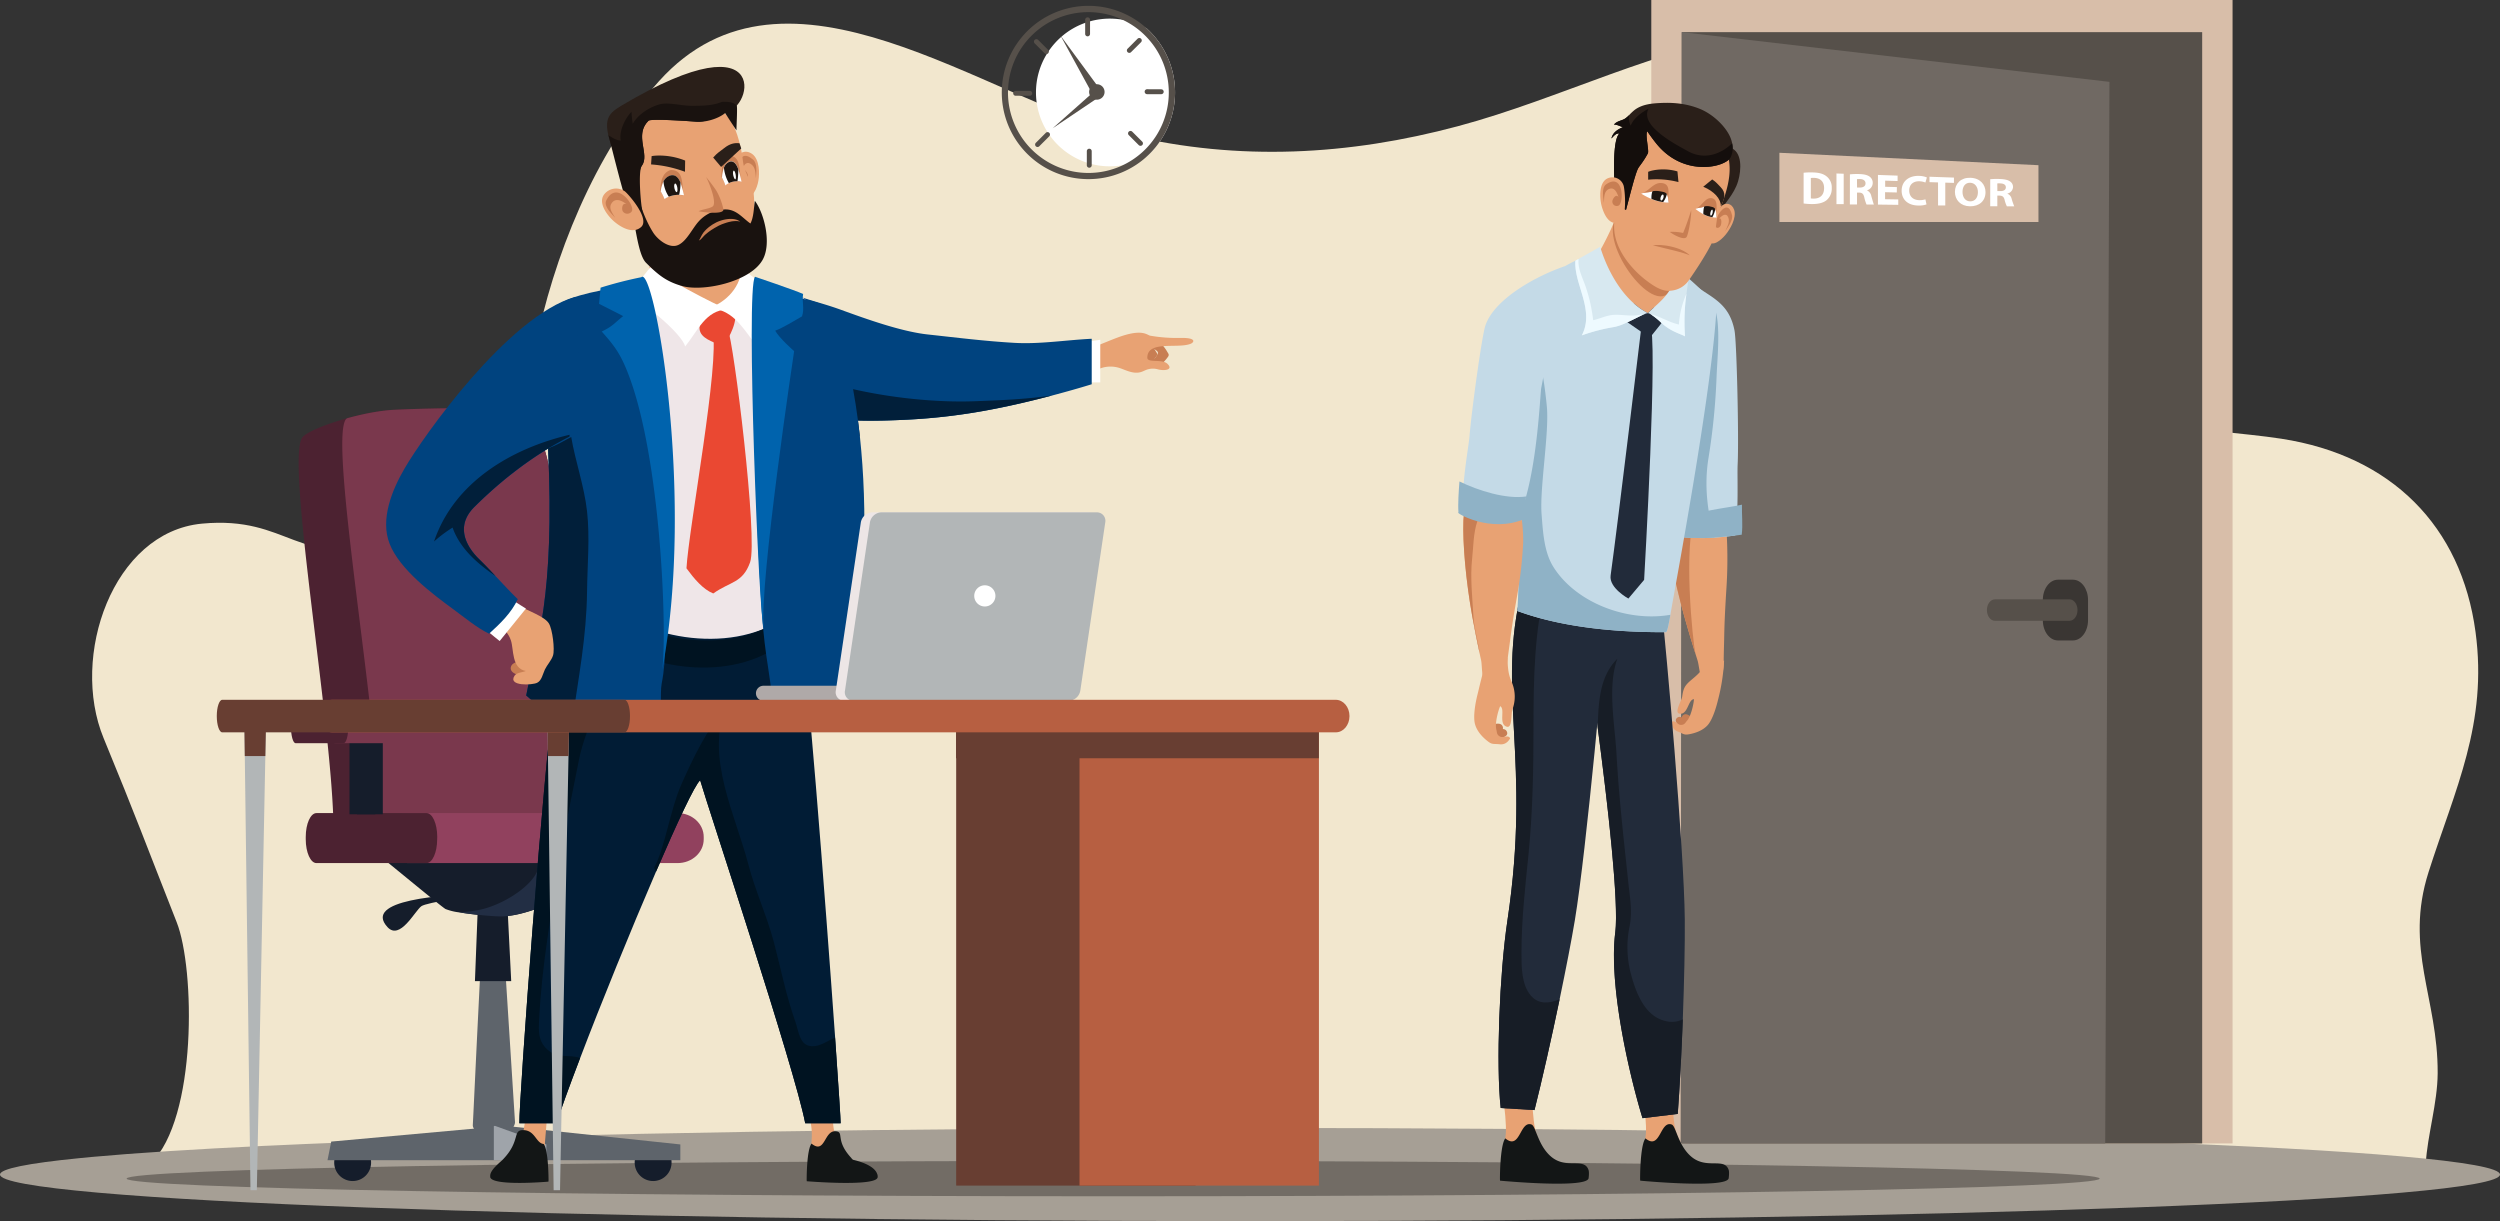 <svg xmlns="http://www.w3.org/2000/svg" viewBox="0 0 1327.24 648.3"><rect x="0" y="0" width="1327.24" height="648.3" fill="#333333" stroke="none"/><defs><style>.cls-1{fill:#f2e7ce;}.cls-2{fill:#a69f95;}.cls-3{fill:#726c65;}.cls-4{fill:#d8bea9;}.cls-5{fill:#56504a;}.cls-6{fill:#706963;}.cls-7{fill:#3a3633;}.cls-8{fill:#fff;}.cls-9{fill:#151d2b;}.cls-10{fill:#5e646b;}.cls-11{fill:#9fa4aa;}.cls-12{fill:#222e44;}.cls-13{fill:#4c2231;}.cls-14{fill:#7a384d;}.cls-15{fill:#91415e;}.cls-16{fill:#e8a273;}.cls-17{fill:#131616;}.cls-18{fill:#011c35;}.cls-19{fill:#001321;}.cls-20{fill:#c87e53;}.cls-21{fill:#00437f;}.cls-22{fill:#011f3a;}.cls-23{fill:#efe6e8;}.cls-24{fill:#ea4832;}.cls-25{fill:#1e1612;}.cls-26{fill:#2a1f19;}.cls-27{fill:#19120f;}.cls-28{fill:#0063ad;}.cls-29{fill:#afa9a8;}.cls-30{fill:#ede6e6;}.cls-31{fill:#b2b6b7;}.cls-32{fill:#683e32;}.cls-33{fill:#b75f41;}.cls-34{fill:#222b3a;}.cls-35{fill:#171d26;}.cls-36{fill:#c4dae7;}.cls-37{fill:#8fb2c6;}.cls-38{fill:#d7e8f0;}.cls-39{fill:#eefaff;}.cls-40{fill:#140e0c;}</style></defs><g id="Capa_2" data-name="Capa 2"><g id="Layer_1" data-name="Layer 1"><path class="cls-1" d="M93.81,489.62c9.73,24.67,10.94,104.15-13.77,128H1287.86c.73-14.43,6.22-32,6.29-47.91.16-40.06-17.83-66-4.82-106.77,14.12-44.25,31.46-78.75,24.92-127.41-7.54-56.1-44.59-93.58-103.09-102.61-40.59-6.27-106.93-4.82-134-43.15-22.78-32.27-1.58-86.4-17.07-122.78-18.8-44.18-79.3-55.78-122.9-49.86C880.34,24.85,829.05,52.27,774,67c-57.94,15.51-116.3,18.65-174.78,4.73-75.7-18-181.37-104.23-249.42-28.58C315.73,81.06,293.52,136.92,284,185.62c-9.7,49.47-25.73,85.91-77.69,101.9C157.74,302.46,154,273.6,107.16,278,59.88,282.52,37.09,348.42,55,391.86,72.58,434.53,77.18,447.42,93.81,489.62Z"/><path class="cls-2" d="M0,623.56c0,13.67,297.11,24.74,663.62,24.74s663.62-11.07,663.62-24.74-297.11-24.74-663.62-24.74c-188.28,0-358.26,2.92-479,7.61q-22.9.9-43.4,1.87h-.28c-37.61,1.79-68.76,3.78-92.11,5.91-2.43.23-4.76.45-7,.68C14.77,617.59,0,620.51,0,623.56Z"/><path class="cls-3" d="M1114.71,625.71c0,5.18-234.49,9.39-523.75,9.39s-523.75-4.21-523.75-9.39S301.7,616.32,591,616.32,1114.71,620.52,1114.71,625.71Z"/><rect class="cls-4" x="876.67" width="308.59" height="607.05"/><rect class="cls-5" x="892.8" y="17.07" width="276.33" height="589.98"/><polygon class="cls-6" points="1119.9 43.46 1117.65 607.05 896.74 607.05 892.92 606.96 892.24 606.94 892.92 17.07 1119.9 43.46"/><path class="cls-7" d="M1108.53,329.26c0,5.94-3.59,10.75-8,10.75h-8c-4.43,0-8-4.81-8-10.75V318.51c0-5.94,3.59-10.75,8-10.75h8c4.43,0,8,4.81,8,10.75Z"/><path class="cls-5" d="M1102.94,323.88c0,3.15-1.9,5.7-4.24,5.7h-39.61c-2.35,0-4.25-2.55-4.25-5.7h0c0-3.14,1.9-5.69,4.25-5.69h39.61c2.34,0,4.24,2.55,4.24,5.69Z"/><polygon class="cls-4" points="1082.21 117.87 944.68 117.87 944.68 81.11 1082.21 87.7 1082.21 117.87"/><path class="cls-8" d="M957.53,91.71a34.51,34.51,0,0,1,5.16-.16c3.21.11,5.29.74,6.92,2a7.36,7.36,0,0,1,2.86,6.23,8,8,0,0,1-2.81,6.55c-1.78,1.41-4.49,2.05-7.8,2a33.67,33.67,0,0,1-4.33-.3Zm3.83,13.62a7.28,7.28,0,0,0,1.33.1c3.46.08,5.71-1.73,5.71-5.64,0-3.4-2-5.26-5.31-5.36a8.16,8.16,0,0,0-1.73.09Z"/><path class="cls-8" d="M978.81,92.24v16.14l-3.84,0V92.1Z"/><path class="cls-8" d="M982.11,92.57a34.85,34.85,0,0,1,5.09-.16c2.51.09,4.26.5,5.47,1.44a4,4,0,0,1,1.55,3.36,4.12,4.12,0,0,1-3,3.82v.07a4.11,4.11,0,0,1,2.25,3c.53,1.79,1.06,3.86,1.38,4.48l-3.91,0a20.75,20.75,0,0,1-1.18-3.72c-.45-2-1.17-2.55-2.73-2.61l-1.15,0v6.29l-3.79,0Zm3.79,7,1.5,0c1.91,0,3-.82,3-2.21s-1.06-2.22-2.81-2.3a10,10,0,0,0-1.73.06Z"/><path class="cls-8" d="M1007,102.18l-6.22-.14v3.72l7,.12v2.87L997,108.61V92.87l10.43.37v2.87l-6.6-.2v3.25l6.22.16Z"/><path class="cls-8" d="M1022.77,108.52a12,12,0,0,1-4.34.6c-5.84-.08-8.85-3.44-8.85-7.85,0-5.27,4.12-8.07,9.23-7.89a11.12,11.12,0,0,1,4.16.83l-.78,2.7a9.24,9.24,0,0,0-3.2-.67c-3-.09-5.39,1.5-5.39,4.92,0,3.08,2,5.06,5.41,5.11a10.33,10.33,0,0,0,3.18-.44Z"/><path class="cls-8" d="M1028.89,96.84l-4.54-.14V93.83l13,.45V97.1l-4.61-.14v12.12l-3.83,0Z"/><path class="cls-8" d="M1054.1,102c0,4.75-3.36,7.59-8.3,7.52s-7.94-3.42-7.94-7.65c0-4.45,3.23-7.66,8.22-7.48C1051.27,94.53,1054.1,98,1054.1,102Zm-12.21-.1c0,2.89,1.56,5,4.11,5s4.07-2,4.07-4.88c0-2.62-1.46-4.91-4.09-5S1041.89,99,1041.89,101.86Z"/><path class="cls-8" d="M1056.61,95.15a38.94,38.94,0,0,1,5.09-.12c2.5.09,4.26.46,5.46,1.31a3.5,3.5,0,0,1,1.55,3,3.77,3.77,0,0,1-3,3.42v.06a3.83,3.83,0,0,1,2.26,2.71,35.75,35.75,0,0,0,1.38,4l-3.91,0a15.68,15.68,0,0,1-1.18-3.34c-.45-1.78-1.18-2.29-2.73-2.34l-1.16,0v5.64l-3.78,0Zm3.78,6.3,1.51,0c1.9.05,3-.73,3-2s-1-2-2.81-2.08a11.7,11.7,0,0,0-1.73,0Z"/><path class="cls-9" d="M281.47,473.24c8.47,1.32,32.47,4.77,35.31,6.8,3.44,2.46,11.34,18.37,18,11.08C347.85,476.79,306.59,473.83,281.47,473.24Z"/><path class="cls-9" d="M259,474.3c-8.46,1.32-32.46,4.77-35.3,6.8-3.45,2.46-11.34,18.37-18,11.08C192.6,477.84,233.87,474.89,259,474.3Z"/><path class="cls-10" d="M251,597.53l.35-7L253.1,554l4.19-84.79h8.07l5.4,84.79,2.33,36.59.33,5.23c0,3.2-7.19,11-10.37,11S251,600.73,251,597.53Z"/><polygon class="cls-9" points="252.14 520.87 253.73 480.13 269.35 480.13 271.4 520.87 252.14 520.87"/><path class="cls-9" d="M197,616.75a9.79,9.79,0,1,1-9.78-9.32A9.57,9.57,0,0,1,197,616.75Z"/><path class="cls-9" d="M289.51,616.75a9.79,9.79,0,1,1-9.78-9.32A9.57,9.57,0,0,1,289.51,616.75Z"/><path class="cls-9" d="M356.52,616.75a9.79,9.79,0,1,1-9.77-9.32A9.56,9.56,0,0,1,356.52,616.75Z"/><polygon class="cls-10" points="361.19 615.94 173.87 615.94 175.85 606.06 268.03 597.7 361.19 607.58 361.19 615.94"/><polygon class="cls-11" points="262.75 597.7 262.18 597.88 262.18 615.94 290.07 615.94 290.07 607.58 262.75 597.7"/><path class="cls-9" d="M202.27,455l1,.77c10.93,8.83,31.43,25.85,33.28,26.84a29.6,29.6,0,0,0,7.13,1.76c8.1,1.35,20.13,2.39,23.51,2.17,8.69-.57,16.44-3.41,28.76-8.16,3.7-1.42,10.65-13.27,17.31-23.38Z"/><path class="cls-12" d="M285.42,455c5.05,10.18-15.28,24.74-30.73,28a67.53,67.53,0,0,1-11.05,1.33c8.1,1.35,20.13,2.39,23.51,2.17,8.69-.57,16.44-3.41,28.76-8.16,3.7-1.42,10.65-13.27,17.31-23.38Z"/><path class="cls-13" d="M303.83,440.74H177.06c-.12-53.39-25.65-196.47-16.54-208.51,2-2.7,12-6.92,23.64-10.15a0,0,0,0,1,0,0c8.47-2.36,17.78-4.2,25.47-4.54,12.54-.56,17.32-.58,24.48-.75.93,0,1.91,0,2.95-.07,12.32-.33,21.61.72,28.89,2.49h0c8.26,3.34,13.26,7.62,18.11,10.82l.47.3C295,237,299.81,317,301.89,370.5,302.57,388.09,303.37,420.6,303.83,440.74Z"/><path class="cls-14" d="M201.61,440.74c.6-52.1-27.28-205.76-18-218.09a3.07,3.07,0,0,1,.57-.57,0,0,0,0,1,0,0c8.47-2.36,17.78-4.2,25.47-4.54,12.54-.56,17.32-.58,24.48-.75.93,0,1.91,0,2.95-.07,12.32-.33,21.61.72,28.89,2.49h0c8.26,3.34,13.26,7.62,18.11,10.82l.47.3C295,237,299.81,317,301.89,370.5c.68,17.59,1.48,50.1,1.94,70.24Z"/><rect class="cls-9" x="332.75" y="378.32" width="13.69" height="63.34"/><rect class="cls-9" x="336.75" y="378.32" width="13.69" height="63.34"/><path class="cls-14" d="M380.61,379.65c0,5-2.22,9-5,9h-51.3c-2.75,0-5-4-5-9v-.9c0-5,2.23-9,5-9h51.3c2.75,0,5,4,5,9Z"/><path class="cls-13" d="M344,379.65c0,5-1.54,9-3.44,9H305.1c-1.9,0-3.44-4-3.44-9v-.9c0-5,1.54-9,3.44-9h35.43c1.9,0,3.44,4,3.44,9Z"/><path class="cls-15" d="M373.6,445.57c0,7-6.22,12.64-13.88,12.64h-143c-7.67,0-13.88-5.66-13.88-12.64v-1.26c0-7,6.21-12.64,13.88-12.64h143c7.66,0,13.88,5.66,13.88,12.64Z"/><path class="cls-13" d="M232.09,445.57c0,7-2.54,12.64-5.67,12.64H168c-3.14,0-5.68-5.66-5.68-12.64v-1.26c0-7,2.54-12.64,5.68-12.64h58.46c3.13,0,5.67,5.66,5.67,12.64Z"/><rect class="cls-9" x="185.54" y="384.23" width="13.69" height="48.07"/><rect class="cls-9" x="189.54" y="384.23" width="13.69" height="48.07"/><path class="cls-14" d="M246.67,385.55c0,5-2.71,9-6,9H178.21c-3.34,0-6.06-4-6.06-9v-.9c0-5,2.72-9,6.06-9h62.41c3.34,0,6,4,6,9Z"/><path class="cls-13" d="M184.92,385.55c0,5-1.11,9-2.48,9H156.93c-1.37,0-2.48-4-2.48-9v-.9c0-5,1.11-9,2.48-9h25.51c1.37,0,2.48,4,2.48,9Z"/><path class="cls-16" d="M431.39,615.62s-.81-6.17-.79-6.45c.12-1.29.22-2.6.28-3.87a34.45,34.45,0,0,0-.63-9.95l12.11-.53c-.29,1.56.26,5,1.13,8.5.4,1.61.87,3.23,1.36,4.65l-.57,0C443.3,608.05,431.39,615.62,431.39,615.62Z"/><path class="cls-17" d="M465.92,625.12c-1.14,5-37.59,2-37.6,2s-.06-.59-.06-.79v-.06a4.81,4.81,0,0,1,0-.52s0,0,0,0c0-.21,0-15.32,2.58-18.62,7.25,5.92,6.61-6.91,12.67-6.55,5.1.31-.52,4.51,8.45,14.19l0,.06c.27.29.56.58.85.88l0,0c9.39,2.24,12.1,5.39,12.83,7.42A3.29,3.29,0,0,1,465.92,625.12Z"/><path class="cls-16" d="M288.57,617.58s1.45-23.32,2.32-27.05l-12.06,1.73c.2,2-.55,6.71-1.62,11.48-.5,2.22-1.06,4.45-1.63,6.43l.57-.08C277.12,610,288.57,617.57,288.57,617.58Z"/><path class="cls-17" d="M291.22,626.49v.06a6.36,6.36,0,0,1-.06.78s-29.76,2.59-30.91-2.38c0-.07,0-.14,0-.2s0-.1,0-.14,0-.1,0-.15v-.21c0-.1,0-.21,0-.31.15-1.49,1.28-3.06,2.76-4.61,1.09-1.16,2.39-2.31,3.62-3.41l0,0c.3-.3.59-.59.85-.88,9.06-9.71,4.36-15.36,10.62-15.06,6.06.29,6.43,6.93,10.55,7.36,2.53,3.3,2.56,18.41,2.57,18.63a0,0,0,0,1,0,0A5,5,0,0,1,291.22,626.49Z"/><path class="cls-18" d="M446.3,596.33H427.48c-5.3-28.31-52.05-169.06-55.77-182.09-2.84,2.42-12.18,22.42-23.43,48.51C335,493.55,319,532.83,308,561.74c-5.93,15.47-10.47,28-12.47,34.59H275.73c-.25-12.09,13-191.14,18.32-225.35.13-.87.27-1.74.4-2.61,2.54-16.57,4.73-33.59,8.95-49.68,1.44-5.48,6.82-18.8,6.57-20l112,17.07c.47,2.45,1.26,4.76,1.72,7,4.16,20.36,14.54,155.67,19.68,228.12C445.17,576.91,446.35,594.85,446.3,596.33Z"/><path class="cls-19" d="M446.3,596.33H427.48c-5.3-28.31-52.05-169.06-55.77-182.09-2.84,2.42-12.18,22.42-23.43,48.51l-1-2.11c5.76-10.5,8.56-31,14.41-44.1,6.3-14.13,13.47-29.4,23.62-40.6-10.89,25.86,5.31,57.29,12,83,3.66,14.09,9.89,27.39,13.62,41.56,3.62,13.77,6.38,27.93,11.2,41.55,2.07,5.84,2.24,13.07,8.94,13.38,4.09.19,8-2.62,12.26-4.61C445.17,576.91,446.35,594.85,446.3,596.33Z"/><path class="cls-19" d="M290.49,557.11c5.58,5.29,12.26,2.38,17.46,4.63-5.93,15.47-10.47,28-12.47,34.59H275.73c-.25-12.09,13-191.14,18.32-225.35.13-.87.27-1.74.4-2.61l30.79-20.52C323,366,311.08,384.64,307.42,403.16c-3.55,18-7.35,35.48-10.19,53.24-4.53,28.34-9.56,55.85-11,84.79C285.86,548,285.8,552.67,290.49,557.11Z"/><path class="cls-20" d="M619.59,186.6c-1.12-2-2.65-3.49-3.87-5.41L611,183c0,2.25,3.8,2.69,3.76,4.42a9.6,9.6,0,0,1-1.34,2.39c-.61.78-1.22.72-2.1,1.23-3,1.71-.59,3.1,1.54,3.67,2.28.6,3.43-.61,4.82-2.39a28,28,0,0,0,2.54-3.08C620.8,188.1,620.22,187.73,619.59,186.6Z"/><path class="cls-20" d="M613.49,186.33c-1.11-2-2.65-3.49-3.87-5.41l-4.77,1.81c0,2.25,3.8,2.69,3.76,4.42a9.46,9.46,0,0,1-1.34,2.39c-.61.78-1.21.72-2.1,1.23-3,1.7-.59,3.1,1.55,3.66s3.42-.61,4.81-2.38a27.83,27.83,0,0,0,2.54-3.08C614.7,187.82,614.13,187.45,613.49,186.33Z"/><path class="cls-16" d="M626.81,179.4a82.18,82.18,0,0,1-16.09-1.17c-1.83-.28-4.1-4.11-18,1.19-6.58,2.52-8.56,3.62-15.3,5.8-3.4,1.09-9.8.21-13,1.84-2.12,1.08-1.09,4.89-2.91,6.35l6.55,9.92c1,.26,5.59-2.78,7.16-3.57a62.14,62.14,0,0,1,9.11-4.24,15.62,15.62,0,0,1,10.47,0c3.23,1.16,6.54,2.84,10,2.22,1.93-.34,2.93-1.22,4.71-1.69a9.74,9.74,0,0,1,4.91-.05c3.74,1.09,8.81.36,5.28-2.92-2.85-2.67-10.64-.19-10.6-3.24.13-9.12,15.69-4.72,22.67-7.2C633.87,182,635.8,179.25,626.81,179.4Z"/><polygon class="cls-8" points="584.12 203.01 559.24 203.01 559.24 183.78 584.12 180.39 584.12 203.01"/><path class="cls-21" d="M579.59,179.85V204c-6.49,2-13.54,4-20.65,5.87-10.91,2.89-22,5.48-31.37,7.28a320.65,320.65,0,0,1-46.64,5.69c-7,.34-16.51.69-25.45.43l-2.64-.1c-7.19-.31-13.76-1.07-18-2.62L416,155.11l-.38-1.29c12.44,5.65,18.43,6.14,31.1,10.74,12.85,4.67,31.7,11.47,45.79,13,15.07,1.64,30.38,3.56,46.09,4.46C552,182.8,566.07,180.5,579.59,179.85Z"/><path class="cls-22" d="M558.94,209.86c-10.91,2.89-22,5.48-31.37,7.28a320.65,320.65,0,0,1-46.64,5.69c-7,.34-16.51.69-25.45.43.39,2.91.74,5.9,1.07,9a52.47,52.47,0,0,1-3.71-9.1c-1.9-6-3.28-12.56-4.5-17.66,1.49.38,3,.74,4.55,1.09,20.13,4.61,44,7.2,64.86,6.41C530.33,212.52,545.11,212,558.94,209.86Z"/><path class="cls-23" d="M429.07,160.34c-4.08-3.77-7.88-5.24-21.12-7.2l-73.61,2.36c-7.46,1.82-11.61,3.63-18.75,5.92C301.25,166,291.07,176,299,189.67c7.18,12.47,15.13,36.59,16.95,53.14,4.06,36.87-6.76,29.83-3.38,35.49-35.62,56.82,128.9,104.86,128.9-5.94C441.42,209.61,432.79,163.77,429.07,160.34Z"/><path class="cls-19" d="M438,291.85c-4,101.58-152.8,61-131.85,7.67C312.83,342.2,422.62,366.74,438,291.85Z"/><path class="cls-19" d="M309.12,293.57a35.48,35.48,0,0,0-3,5.95c-1-6.47.32-13.36,4.72-20.37-1.9-3.19.69-2.35,2.61-7.58C313.71,293.17,306.24,288.73,309.12,293.57Z"/><path class="cls-24" d="M389.61,164.56l-11.87-2.26c-2.63,4.1-8.17,9.32-5.81,14.29,1.81,3.82,8.68,5.78,12,7C387.25,179.42,392.44,169.23,389.61,164.56Z"/><path class="cls-16" d="M390.15,124.91,348.47,90.09c3.12,7.5,1.15,22.15.61,30.57-.46,7.08-4.94,25.45-7.58,31.49,6.48,7.43,20,9.32,29.17,11.37,9.92,2.22,19-2.83,26.77-9.05C392.47,148.68,393.32,131.38,390.15,124.91Z"/><path class="cls-8" d="M345.25,141.78s-8.71,12-13.46,14.69c7.47,1.47,30.64,20.87,31.93,27.49,7-8.62,10.75-19.19,22.56-19.74C379.93,162,350.78,146.42,345.25,141.78Z"/><path class="cls-8" d="M393.73,142.52s11.53,8.74,16.16,11.65c-7.52,1.15-8.52,20.39-10.09,26.94-6.65-8.91-11.48-16.62-23.25-17.68C383,161.5,392.92,154.38,393.73,142.52Z"/><path class="cls-16" d="M391.21,84.34c.77-3.34,4.57-5.12,8.1-2.61,4,2.86,4,10.45,3.31,14.27s-2.91,10-7.71,8.1C389.8,102.07,390.73,86.36,391.21,84.34Z"/><path class="cls-20" d="M399.84,84.79c2.38,2.06,1.64,7.12,1.48,9.79-.31-2.63-.12-6-2.86-7.61s-3.89,1.43-4.47,3.62c1.14-1.8,3.08,1.57,3.12,2.67.05,1.76-1.35,2.73-2.91,1.83C391.34,93.45,390.88,77.05,399.84,84.79Z"/><path class="cls-16" d="M367.05,141.47c6,1.72,17.38,2.19,22.4.24,4.86-1.89,9.71-8.08,10.28-14.87,1.09-13.1,1-25.52-.54-28.59-5.92-11.8-4.14-11.28-5.56-18-3.54-16.94-8.15-23-26.22-30.48-12.29-5.11-38.36,5.1-32,56.17C338.7,132.75,357.75,138.8,367.05,141.47Z"/><path class="cls-20" d="M352.63,105.33a28,28,0,0,0-2.15-4.2c.27-4.7,1.1-9.45,5.5-10.85,7.69-.32,5.66,8.76,7.17,13.43-4.19-.34-7-.64-10.47,1.75A.69.69,0,0,0,352.63,105.33Z"/><path class="cls-8" d="M352.63,105.33a28.82,28.82,0,0,0-1.86-3.73,16.29,16.29,0,0,1,1.47-5.18,6,6,0,0,1,3.87-3.24c2.62-.57,4.22,1.47,5.17,3.87a56.33,56.33,0,0,1,1.87,6.66,12.45,12.45,0,0,0-2.59-.28,14.6,14.6,0,0,0-5.48,1,11.68,11.68,0,0,0-2.29,1.23C352.74,105.59,352.69,105.46,352.63,105.33Z"/><path class="cls-25" d="M361.24,98.63a32,32,0,0,1-.68,4.8,14.6,14.6,0,0,0-5.48,1,17.58,17.58,0,0,1-2.29-5,16.05,16.05,0,0,1-.55-3.09,6,6,0,0,1,3.87-3.24c2.62-.57,4.22,1.47,5.17,3.87C361.28,97.56,361.27,98.09,361.24,98.63Z"/><path class="cls-8" d="M359.58,99.56c.2,1.26.09,2.34-.28,2.46s-.93-.72-1.23-2-.14-2.43.32-2.57S359.37,98.3,359.58,99.56Z"/><path class="cls-20" d="M385,98.08A33.83,33.83,0,0,0,383,93.81c.07-4.77.62-9.58,4.26-11,6.43-.27,5,8.92,6.42,13.66-3.52-.38-5.9-.7-8.71,1.7C385,98.16,385,98.12,385,98.08Z"/><path class="cls-8" d="M385,98.08a36,36,0,0,0-1.68-3.79A18.76,18.76,0,0,1,384.34,89a5.14,5.14,0,0,1,3.14-3.26c2.18-.55,3.58,1.53,4.45,4a69.76,69.76,0,0,1,1.77,6.76,8.49,8.49,0,0,0-2.18-.3,10.18,10.18,0,0,0-4.56,1,9.3,9.3,0,0,0-1.87,1.24C385,98.34,385,98.21,385,98.08Z"/><path class="cls-25" d="M391.94,91.35a36,36,0,0,1-.42,4.86,10.18,10.18,0,0,0-4.56,1,20.59,20.59,0,0,1-2.06-5,19.17,19.17,0,0,1-.56-3.14,5.14,5.14,0,0,1,3.14-3.26c2.18-.55,3.58,1.53,4.45,4C392,90.27,392,90.8,391.94,91.35Z"/><path class="cls-8" d="M390.56,92.7c.21,1.27.15,2.37-.15,2.5s-.81-.75-1.1-2-.19-2.47.19-2.6S390.35,91.42,390.56,92.7Z"/><path class="cls-26" d="M392.59,76.06c-2.59-.34-5.2.24-8.12,2.57-3.11,2.46-3.2,2.15-5.85,5l4.21,5,10.69-9.8Z"/><path class="cls-26" d="M363.74,85.25a36.76,36.76,0,0,0-15-2.65,21.22,21.22,0,0,0-2.8.28l-.29,4.42a64.36,64.36,0,0,1,18,3.89Z"/><path class="cls-27" d="M398.39,118.66c-4.1-2.88-7.25-7.3-12.88-7.47a19.23,19.23,0,0,0-14.39,6.16c-3.45,3.65-6.47,10.67-11.07,12.72-4.8,2.15-11-2.94-13.34-6.7-4.63-7.39-6.92-15.34-8.39-20L334.11,108c2.88,6,3.94,26.56,8.84,31.47,6.34,6.34,10.69,10,19.17,12.37,11.09,3.14,35.88-2.1,42.65-13.72,5.19-8.91.72-25.34-4-31.47C400.17,109.82,400.25,115.22,398.39,118.66Z"/><path class="cls-20" d="M378.26,109.68c2.51-1.61-1.38-11.91-3.42-15.71a86.42,86.42,0,0,1,5.45,7.24,33.27,33.27,0,0,1,3.75,9.92c.44,3-11.2,1.5-13.14,1C372.85,111.09,376.42,110.85,378.26,109.68Z"/><path class="cls-20" d="M371,127.75s.21-.36.6-1c.16-.32.34-.7.57-1.12a12.76,12.76,0,0,1,.85-1.5l.27-.41,0-.06,0,0h0l0,0v0l.07-.09.16-.19.66-.77a14.7,14.7,0,0,1,1.64-1.59,9.7,9.7,0,0,1,.95-.77l1-.71a8.93,8.93,0,0,1,1.06-.66l1.1-.62a11,11,0,0,1,1.15-.55c.4-.18.8-.32,1.19-.46a21.4,21.4,0,0,1,2.36-.66,18.67,18.67,0,0,1,2.26-.33,13,13,0,0,1,2.07,0,9.15,9.15,0,0,1,1.72.3,5.78,5.78,0,0,1,.7.22,3.63,3.63,0,0,1,.56.26,3.52,3.52,0,0,1,.72.45l.24.19-.29-.08-.34-.09a4.34,4.34,0,0,0-.46-.08,3.22,3.22,0,0,0-.57-.06c-.21,0-.43,0-.67,0a13.43,13.43,0,0,0-1.59.11c-.29,0-.59.08-.9.15s-.63.12-.95.2c-.66.15-1.34.35-2,.57s-1.41.48-2.12.76l-1,.45a10.17,10.17,0,0,0-1,.51c-.34.19-.68.38-1,.56s-.69.37-1,.58c-.64.42-1.33.78-1.88,1.22a17.37,17.37,0,0,0-1.7,1.26l-.79.65-.19.16-.09.07h0s0,0,0,0h0l0,0,0,0-.31.31c-.41.39-.77.83-1.11,1.19s-.67.71-.92,1C371.33,127.51,371,127.75,371,127.75Z"/><path class="cls-26" d="M383.46,59.14c-3.61,3-8.87,5.92-13.85,5.48-4.21-.36-24.12-1.7-25.31-.54-7.84,7.67.87,17.85-3.58,23.94-2.1,2.86-3,16.53-2.16,19.67l-5-5.76c-2.75-5.1-4.55-13.72-6.85-19.24-7.83-18.82-4.32-21.92,2.87-26.41C413.36,6.39,398.66,62.55,383.46,59.14Z"/><path class="cls-27" d="M391,69.16c-.07.15-6-9.1-6.06-9.12-3.6,3-10.33,5-15.31,4.58-4.21-.36-24.12-1.7-25.31-.54-7.84,7.67.87,17.85-3.58,23.94-2.1,2.86-.49,21.14.35,24.27l-7-1.06c-2.74-5.1-10.72-38.94-11.14-39.47,2.13,1.33,4.19,2.76,6.6,2.85-1-5,2.31-11.78,5.7-15.27a51.82,51.82,0,0,0,.68,6.37c2.83-5,8.84-8.78,14.21-10.3,4.58-1.3,11.66.79,16.87.75,4.55,0,9.44.06,13.95-1.27a21.94,21.94,0,0,0,2.25-.79c6-.34,7.08,1.29,7.95,1.89C391.56,57.79,390.92,67.82,391,69.16Z"/><path class="cls-16" d="M331.76,101.61a8,8,0,0,0-11.3,2c-2.87,4.54,2.14,11,5.51,13.92s10,7.06,14.46,2.94C345.12,116.06,333.65,103.1,331.76,101.61Z"/><path class="cls-20" d="M321.86,106.45c-1.46,3,2.75,6.94,4.71,9.14-1.37-2.4-3.85-5.23-1.64-8s5.54-.79,7.67.78c-2.53-1-2.61,3-1.92,3.89a2.89,2.89,0,0,0,4.64.08C337.61,109.47,327.33,95.21,321.86,106.45Z"/><path class="cls-21" d="M449,375.46c-5.18,2.75-38.45,9.17-38.45,3.39,0-7.35-3-25.9-3.73-30.87-2.69-18.77-3.07-36.88-4.16-55.83-1.14-19.87.41-39.59-.5-59.59-.6-13.36-1.17-26.89.27-40.2.85-7.85,1.56-15.69,2.32-23.51.44-4.47,3-13.26,1.13-16.72l10.14,3,1.55.46c5.93,3.49,14.52,3.23,21.11,7.23,3.07,1.87,9.45,17.55,14.23,43.79.94,5.15,1.82,10.72,2.59,16.67.39,2.91.74,5.9,1.07,9C460.47,269,460.4,318.39,449,375.46Z"/><path class="cls-21" d="M353.52,321.38c-.65,14.14.56,27.38-2.24,41.53-1,5.18.51,17.2-2.38,21.6-2.35,3.59-24.39,4.83-45.07-1.77-9-2.87-17.72-7.22-24.47-13.5,5.52-28.68,15.24-51.34,11.62-131.32-.51-11.38-1.3-23.92-2.4-37.8-1-12.35-5.6-28.92,5.9-37.13,10.48-7.49,26-8.62,37.92-11.48l6.22,15.08c4.16,8.72,4.31,21.51,6.18,31.27,2.62,13.71,3.91,27.67,6.17,41.65C355.4,266.89,354.79,293.81,353.52,321.38Z"/><path class="cls-28" d="M340.48,147.17a213.8,213.8,0,0,0-21.63,5.55l-.82,8.55c4.34,2.27,8.81,4.44,12.81,6.55-4.71,3.72-5.43,5.35-11.39,8.19,6.67,7.46,10,11.78,14.27,23,16.93,44.23,20.47,133.82,17.93,156.23C369.1,262.29,347.22,140.48,340.48,147.17Z"/><path class="cls-28" d="M426.37,156.08c-4.31-2-25.54-9.15-25.54-9.15-5,6,2.1,182.05,4.64,186.78-2.58-23.14,16.13-147.29,16.13-147.29s-7.79-6.78-10.05-10.86c3.95-1.43,10.29-5.35,14.25-7.61C427.2,163.52,425.66,160.64,426.37,156.08Z"/><path class="cls-20" d="M271.24,354c-1.15,3.82,6.28,5.54,8.68,4.16l1.89-7.54C279,351.08,272.31,350.44,271.24,354Z"/><path class="cls-22" d="M311.67,313.92c-.27,24.26-4.62,46.21-7.84,68.82-9-2.87-17.72-7.22-24.47-13.5,5.52-28.68,15.24-51.34,11.62-131.32,4.3-1.28,8.43-3.89,12.27-5.94,2.19,12.93,6.9,25.94,8.42,39.53C313.21,285.35,311.82,299.86,311.67,313.92Z"/><path class="cls-24" d="M386.37,174.66c0,.12,0,.24,0,.35l-8.07.83c4,16.29-12.62,104.22-13.86,125.87,4.1,5.57,8.76,11.17,14.22,13.36,9.09-6.47,15.59-5.42,19.56-16.56C402.53,286.39,389.48,181.14,386.37,174.66Z"/><path class="cls-16" d="M291.35,330.9c-2.36-3.73-11.48-6.73-15.53-9.28l-14.74,6.72c.44,3.78,7.46,3.57,10.17,11.69,1.58,4.73.26,14.83,7.9,16.2-1.65.75-4.82.76-5.95,2.46-3.82,5.7,9.35,5.13,12,3.78,2.38-1.2,2.9-4.44,4.07-7,1.08-2.32,3.54-4.94,4.33-7.48C294.61,344.88,293.35,334.06,291.35,330.9Z"/><polygon class="cls-8" points="265.26 340.33 243.75 322.9 255.62 308.26 279.22 323.1 265.26 340.33"/><path class="cls-21" d="M251.69,269.29c-9.16,9.16-5.64,19.57,3,27.87,2.48,2.38,5.41,5.49,8.43,8.71,4.09,4.37,8.32,8.94,11.76,12.22-3.39,7.3-9.26,12.91-15.24,18.35-6.38-3.08-13.07-8.66-19-13-11.1-8.13-28.52-21.19-33.81-34.77-5.06-13,1.26-28.48,8-40.05,9.49-16.4,54.6-80.5,90.41-91l4.17,70.82q-3.6,1.62-7.13,3.43C283.56,241.37,266.23,254.75,251.69,269.29Z"/><path class="cls-22" d="M251.69,269.29c-9.16,9.16-5.64,19.57,3,27.87,2.48,2.38,5.41,5.49,8.43,8.71-9.69-6.71-18.94-14.66-22.84-25.78a68.85,68.85,0,0,0-9.86,7.41c10.64-31.61,41.3-49.48,72-56.69l-.12,1C283.56,241.37,266.23,254.75,251.69,269.29Z"/><path class="cls-29" d="M568.19,368.06a4,4,0,0,1-4,4H405.33a4,4,0,0,1-4-4h0a4,4,0,0,1,4-4H564.22a4,4,0,0,1,4,4Z"/><path class="cls-30" d="M568.69,366.59a6.44,6.44,0,0,1-6.08,5.44H448.21a4.51,4.51,0,0,1-4.47-5.44L457,277.47A6.45,6.45,0,0,1,463,272h114.4a4.52,4.52,0,0,1,4.47,5.45Z"/><path class="cls-31" d="M573.54,366.59a6.42,6.42,0,0,1-6.07,5.44H453.06a4.5,4.5,0,0,1-4.46-5.44l13.22-89.12A6.44,6.44,0,0,1,467.9,272H582.3a4.51,4.51,0,0,1,4.46,5.45Z"/><path class="cls-8" d="M528.47,316.36a5.63,5.63,0,0,1-5.63,5.62h0a5.62,5.62,0,0,1-5.62-5.62h0a5.62,5.62,0,0,1,5.62-5.63h0a5.63,5.63,0,0,1,5.63,5.63Z"/><polygon class="cls-31" points="290.54 372.79 290.68 383.67 290.91 401.4 293.92 631.88 297.31 631.88 301.82 401.4 302.17 383.67 302.38 372.79 290.54 372.79"/><polygon class="cls-32" points="290.68 383.67 290.91 401.4 301.82 401.4 302.17 383.67 290.68 383.67"/><polygon class="cls-31" points="129.58 372.79 129.72 383.67 129.96 401.4 132.97 631.88 136.35 631.88 140.87 401.4 141.22 383.67 141.43 372.79 129.58 372.79"/><polygon class="cls-32" points="129.72 383.67 129.96 401.4 140.87 401.4 141.22 383.67 129.72 383.67"/><rect class="cls-32" x="507.63" y="382.98" width="127.1" height="246.45"/><rect class="cls-33" x="573.11" y="383.81" width="127.1" height="245.62"/><rect class="cls-32" x="507.58" y="387.07" width="192.59" height="15.49"/><path class="cls-33" d="M716.44,380.16c0,4.77-3.26,8.64-7.28,8.64H176.32c-4,0-7.29-3.87-7.29-8.64h0c0-4.77,3.26-8.64,7.29-8.64H709.16c4,0,7.28,3.87,7.28,8.64Z"/><path class="cls-32" d="M334.46,380.16c0,4.77-1.3,8.64-2.92,8.64H118c-1.61,0-2.91-3.87-2.91-8.64h0c0-4.77,1.3-8.64,2.91-8.64H331.54c1.62,0,2.92,3.87,2.92,8.64Z"/><path class="cls-16" d="M916.68,283.06a243.21,243.21,0,0,1-.16,29.83c-.53,8.44-1,16.73-1.14,25-.08,4.26-.24,8.52-.27,12.75,0,1.27,0,5.37-.88,7.09L903,359.26c-.82-2.75-1.18-6.77-1.77-8.62-.37-1.16-.73-2.32-1.1-3.49-2.1-6.7-4.13-13.49-6-20.21-5.45-19.46-9.38-40.34-10.21-53.05-.51-7.86,1.49-11.18,2.28-19,.26-2.62.68-5.36,1.12-8.15,1-6.1,2-12.41,1.39-18l22.24,24.11c2.09,4.32,2.14,10.7,3.18,15.31C915.19,273.09,916.38,277.83,916.68,283.06Z"/><path class="cls-20" d="M900.1,347.15c-2.1-6.7-4.13-13.49-6-20.21-5.45-19.46-9.38-40.34-10.21-53.05-.51-7.86,1.49-11.18,2.28-19,.26-2.62.68-5.36,1.12-8.15l9.47,6.9c-.48,2.72-2.24,5.38-3.08,8.14-1.16,3.8,8.08,5.72,6.67,9.44C893.34,289.65,898.66,340.33,900.1,347.15Z"/><path class="cls-20" d="M890.39,381.05c-2.38,1.93,1.75,4.88,3.2,5.88l4.91-2.2C896.27,384.25,893,379,890.39,381.05Z"/><path class="cls-20" d="M893.56,379.66c-2.38,1.93,1.75,4.88,3.2,5.88l4.91-2.2C899.44,382.86,896.15,377.57,893.56,379.66Z"/><path class="cls-16" d="M912.1,371.52a102.26,102.26,0,0,0,3.21-20.74l-10.12.2c.2,3.66-4.07,7.32-6.78,9.58-3.73,3.1-4.69,4.45-5.34,9.23-.31,2.33-4.53,8.67-1.33,9.11,4.41.6,4.47-7.67,7.59-7.71-.19,2.84-1.72,9.36-3.74,11.48-.75.78-1.15,2.24-3.29,2.18-1.9-.06-3-2.84-4.87-1.56.08,2.49,1.14,4.25,3.25,5.07,3.08,1.2,3.25,1.95,6,1.46,3-.54,7.08-1.78,9.82-4.75S911.23,375.21,912.1,371.52Z"/><path class="cls-16" d="M799.56,613.7s-.71-7-.67-7.32c.21-1.48.39-3,.53-4.43.39-4.24-.66-15-1.41-18.05l15.59-1.77c-.42,1.79.43,13.06,1.33,17,.42,1.82.92,3.64,1.46,5.23l-.7.06C814.49,604.51,799.56,613.69,799.56,613.7Z"/><path class="cls-17" d="M843.37,625.57c-1.26,5.57-46.94,1.25-47,1.24a8.09,8.09,0,0,1-.06-.89v-.06q0-.29,0-.6s0,0,0,0c0-.24.05-17.21,2.84-20.91,8,6.64,7.63-9.59,13.94-7.35,2.29.81,3.32,11,10.32,17,8.13,7,17.47.32,19.88,7C843.84,622.31,843.38,625.54,843.37,625.57Z"/><path class="cls-16" d="M873.93,613.7s-.71-7-.66-7.32c.2-1.48.38-3,.52-4.43.39-4.24-.66-15-1.41-18.05L888,582.13c-.42,1.79.43,13.06,1.33,17,.43,1.82.93,3.64,1.46,5.23l-.7.06C888.86,604.51,873.93,613.69,873.93,613.7Z"/><path class="cls-17" d="M917.74,625.57c-1.26,5.57-46.94,1.25-46.94,1.24a5.91,5.91,0,0,1-.07-.89v-.06q0-.29,0-.6s0,0,0,0c0-.24,0-17.21,2.84-20.91,8,6.64,7.63-9.59,13.94-7.35,2.29.81,3.32,11,10.32,17,8.14,7,17.47.32,19.88,7C918.22,622.31,917.75,625.54,917.74,625.57Z"/><path class="cls-34" d="M853.27,324.24c-1.25,19-11,127.06-17.17,164.2-1.81,10.88-4.77,26.08-8.1,42.06-4.37,20.94-9.39,43.2-13.34,58.83l-17.95-1.08c-2.51-23-.67-71.23,3.58-99.56,12.87-85.88-6.06-120.84,7.73-176.11q1-4.15,2.32-8.48l8.39,3.93,2.58,1.22Z"/><path class="cls-34" d="M893.39,541.17c-.69,18.26-1.65,36.63-2.68,50.2L872,593.64c-6.79-22.13-18.09-70.15-14.47-98.58,2-15.75-3.94-67.93-9.34-108.89-3.48-26.41-6.73-48.15-7.49-52.48l41.52-10.16c2.18,18.9,11.87,127,12.23,164.66C894.57,501.49,894.13,521.26,893.39,541.17Z"/><path class="cls-35" d="M828,530.5c-4.37,20.94-9.39,43.2-13.34,58.83l-17.95-1.08c-2.51-23-.67-71.23,3.58-99.56,12.87-85.88-6.06-120.84,7.73-176.11L818.73,308l3.37-1.43c-.28.88-.54,1.76-.79,2.65-6.84,23.86-7.18,52-7.18,76.92,0,22.64-.44,45.45-2.67,67.58-1.74,17.28-3.71,34.58-3.71,52.06,0,7.29-.06,16.9,4.93,22.74C816.86,533.44,822.64,532.75,828,530.5Z"/><path class="cls-35" d="M893.39,541.17c-.69,18.26-1.65,36.63-2.68,50.2L872,593.64c-6.79-22.13-18.09-70.15-14.47-98.58,2-15.75-3.94-67.93-9.34-108.89.48-13.7,1-27,10.48-36.47-5.43,14.82-1.31,35.21-.45,50.92,1.23,22.64,3.93,45.8,6.27,68.12.84,8.08,2.27,15.15.61,23.26a55,55,0,0,0,.45,23.9c2.36,9.27,6.53,21.59,16.19,25.38C886.55,543.18,890.18,542.67,893.39,541.17Z"/><path class="cls-36" d="M921.27,284.27a135,135,0,0,1-14.47,1.32l-2.06.06-.71,0h-.61c-1.81,0-3.61-.07-5.41-.15q-4.46-.21-8.87-.83c-.48-2.4-.88-4.91-1.21-7.5-3-23.31-.61-52.67-.17-62.3l3.63-26.58,5.34-39.19c10,8.49,21.06,10.31,24.13,26.47,1.19,6.27,2.34,57.68,1.65,71-.2,3.92.11,12.26-.13,21.57C922.25,273.44,921.94,279,921.27,284.27Z"/><path class="cls-37" d="M898,285.52c1.29.06,11-.19,12.27-.17-3.9-13.7-5.61-27.91-3.19-42.49a351.6,351.6,0,0,0,4.25-43c.35-9.59,2.39-28.06-1.18-36.63l-18.77,25.11-3.63,26.58c-.48,10.7-3.37,45.74,1.37,69.8Q893.56,285.31,898,285.52Z"/><path class="cls-37" d="M924.68,283.87c-4.8.72-13,1.53-17.88,1.72l-2.06.06-.71,0h-.61c-1.81,0-3.61-.07-5.41-.15q-4.46-.21-8.87-.83c-.48-2.4-.88-4.91-1.21-7.5l.87-4.73c4.59,1.55,14.65-.61,20.13-1.69,4.3-.86,11.39-1.8,15.86-2.83C924.66,273.18,925.34,278.61,924.68,283.87Z"/><path class="cls-36" d="M886.81,326.36c-.89,5.4-1.72,9.17-2.35,9.24h-3.89c-18.35-.1-48.78-1.62-74.93-11.22.19-4.26.37-8.54.57-12.82,2.46-52.75,3.56-97.75-8-148.39,0-.09,25.2-18.72,38.17-24.75l59.22,8.6a209.4,209.4,0,0,1,15.76,15.09C909.34,205.72,888.89,313.77,886.81,326.36Z"/><path class="cls-37" d="M824.61,300.85c-4.92-7.92-5.47-18.63-6.18-27.7-1.1-14.17,4.15-43.31,2.77-57.47C819.48,198.2,818,195.5,815.36,180a46.79,46.79,0,0,0-3.74-10.41h-8c7.89,46.15,4.79,94.46,2.57,142-.2,4.28-.38,8.56-.57,12.82,26.15,9.6,56.58,11.12,74.93,11.22h3.89c.63-.07,1.46-3.84,2.35-9.24C863.72,330.41,836.43,319.87,824.61,300.85Z"/><path class="cls-16" d="M889.16,155.37c-2.55,3.53-10.16,14.14-16.82,19-2.2-3-4.19-5.45-5.39-5.78-1.5-.17-7.3,2.93-12.27,4.61a23.25,23.25,0,0,0-4.17,0c-4.66-11.55-7.67-23-12.74-35.74,5.59.63,4.11,3.47,8.85-.1a11.84,11.84,0,0,0,1.89-2.59A161.68,161.68,0,0,0,856.87,118c4-9.16,7.58-19,7.36-23.11l26.1,37.5C887.85,135,883.45,151.1,889.16,155.37Z"/><path class="cls-20" d="M888.83,148c-4.19,27.55-37.45-12.89-32-30,4-9.15,7.58-19,7.35-23.11l26.11,37.5C887.85,135,889.84,142.55,888.83,148Z"/><path class="cls-34" d="M886.4,166.05l-2.74,3.47-1.55,2L877,177.92l-1.15,1.45L871.1,176,864,171.08l-.4-.28,1.25-3.31,2.46-6.49a36.58,36.58,0,0,0,7.57,5.24c1.05-1.05,2.08-2,3.08-2.92Z"/><path class="cls-34" d="M875.91,172.23l-4.35,0s-12.51,104.57-16.49,133.33c-.91,6.59,9.44,12.21,9.44,12.21l8.35-9.92S880.53,176,875.91,172.23Z"/><path class="cls-38" d="M874.9,166.24a5.42,5.42,0,0,0-1.7.46c-2.16.86-5.66,2.77-9.18,4.38-.84.39-1.68.75-2.5,1.09a24.43,24.43,0,0,1-4.57,1.44,95.62,95.62,0,0,0-17.16,4.44c7-13.5-4.27-27.14-3.43-39.63l1.74-1L849.55,131s4.89,18.54,17.78,30A36.58,36.58,0,0,0,874.9,166.24Z"/><path class="cls-38" d="M894.57,178.58c-2.41-1.39-7.41-2.45-12.46-7.1l-.09-.07a36.08,36.08,0,0,0-5.81-4.66,4.09,4.09,0,0,0-1.31-.51c1.05-1.05,2.08-2,3.08-2.92,5.69-5.24,10.36-9.18,12.61-20.58l.06,0,5.91,3.72c-.42,3.64-.84,6.68-1.21,9.5A106.58,106.58,0,0,0,894.57,178.58Z"/><path class="cls-39" d="M869.54,167.32c1.64-.26,2.75-.48,3.66-.62-2.67,1.07-7.41,3.73-11.68,5.47a24.43,24.43,0,0,1-4.57,1.44,95.62,95.62,0,0,0-17.16,4.44c7-13.5-4.27-27.14-3.43-39.63l1.74-1c-.73,4.86,2.26,10.42,3.77,14.93A83.77,83.77,0,0,1,845.8,170c3.23-.72,6.72-2.37,10-2.76C860.16,166.75,865.11,168,869.54,167.32Z"/><path class="cls-39" d="M894.57,178.58c-2.42-1.4-7.47-2.46-12.55-7.17a36.08,36.08,0,0,0-5.81-4.66,25.25,25.25,0,0,1,3.21,1c4,1.49,7.76,3.63,11.9,4.54a47.73,47.73,0,0,1,4-16.31A106.58,106.58,0,0,0,894.57,178.58Z"/><path class="cls-16" d="M808.64,288.13a220.74,220.74,0,0,1-3.22,28.22c-1.39,7.93-2.7,15.73-3.7,23.59-.52,4-1.11,8-1.58,12-.14,1.19-.53,5.08-1.6,6.63l-11.35.31c-.53-2.69-.48-6.53-.87-8.33-.25-1.14-.5-2.27-.74-3.42-1.4-6.54-2.73-13.17-3.92-19.71-3.43-18.95-5.2-39.1-4.72-51.2.3-7.49,2.63-10.44,4.21-17.74.52-2.45,1.23-5,2-7.6,1.58-5.68,3.23-11.55,3.23-16.92L806,259c1.63,4.29,1,10.33,1.6,14.8A81.89,81.89,0,0,1,808.64,288.13Z"/><path class="cls-20" d="M781.55,296.61c-1.1,10,.14,20.78.7,30.85.37,6.71,2.59,13.12,3.33,19.71-1.4-6.54-2.73-13.17-3.92-19.71-3.43-18.95-5.2-39.1-4.72-51.2.3-7.49,2.63-10.44,4.21-17.74.52-2.45,1.23-5,2-7.6l8.71,7.45c-.76,2.53-2.78,4.87-3.9,7.4-1.54,3.49-2.43,7.27-3.62,10.88C782.14,283.19,782.28,289.93,781.55,296.61Z"/><path class="cls-26" d="M918.37,78.28,912.83,82c4.73,11.1.84,21-1,32.17,3.25-5.82,8.82-10.75,10.95-18.07C924.46,90.36,925.19,80.39,918.37,78.28Z"/><path class="cls-16" d="M913.66,109.67c2.17-2.38,5.71-2,7,1.71,1.44,4.28-2.25,10.51-4.61,13.3s-6.92,6.84-9.38,3C904,123.57,912.34,111.11,913.66,109.67Z"/><path class="cls-20" d="M919.52,114.15c.67,2.82-2.3,6.63-3.72,8.75,1.06-2.31,2.85-5,1.68-7.62s-3.43-.68-4.91.85c1.68-.94,1.41,2.76.91,3.67-.83,1.48-2.28,1.61-2.94.13C909.32,117.21,917,103.53,919.52,114.15Z"/><path class="cls-16" d="M873.8,148.73c3.71,2.82,8.62,6.32,13.22,5.59a12.8,12.8,0,0,0,9.9-6c7.14-10.24,13.12-20.49,13.53-23.74,1.57-12.51,1-8.79,3.29-15,5.74-15.6,7-25.22-2.09-40-6.18-10-30.45-16.72-44-1L864,77.28c-3.75,11.78,2.92,19.21-3.38,29.88C849.21,126.56,867.21,143.74,873.8,148.73Z"/><path class="cls-20" d="M885.86,107.55l-.54,0-.53,0c-5.24-.43-8.4-2.09-13.11-4.88,2.57-.71,3.4-.33,5.59-1.08a11.14,11.14,0,0,1,4.42.13c2,.31,3.25.63,3.69,2.43.33,1.36.16,1.75.42,3.12C885.82,107.3,885.84,107.42,885.86,107.55Z"/><path class="cls-8" d="M885.86,107.55l-.54,0-.53,0c-.64,0-1.24-.11-1.82-.19a24.59,24.59,0,0,1-6.21-1.7,45.39,45.39,0,0,1-5.43-2.83l.35-.16c2.57-.71,3.4-.33,5.59-1.08a11.14,11.14,0,0,1,4.42.13c2,.31,3.25.63,3.69,2.43.33,1.36.16,1.75.42,3.12C885.82,107.3,885.84,107.42,885.86,107.55Z"/><path class="cls-25" d="M884.72,103.85a11.12,11.12,0,0,1-1.75,3.44,24.59,24.59,0,0,1-6.21-1.7,10.94,10.94,0,0,1,.51-4.08,12.63,12.63,0,0,1,.84-2,7.44,7.44,0,0,1,3.69-.3c2,.31,2.78,1.69,3.22,3.49C884.94,103.07,884.84,103.46,884.72,103.85Z"/><path class="cls-8" d="M883.08,105.08c-.28.88-.82,1.49-1.21,1.36s-.49-.93-.21-1.8.81-1.49,1.2-1.36S883.35,104.21,883.08,105.08Z"/><path class="cls-20" d="M885.8,107.2c-.26-1.37-.09-1.76-.42-3.12-.44-1.8-1.7-2.12-3.69-2.43a11.14,11.14,0,0,0-4.42-.13c-2.19.75-3,.37-5.59,1.08,3.8-1.06,6.24-6.06,10.75-5.4C887.44,97.93,885.22,103.47,885.8,107.2Z"/><path class="cls-20" d="M911.31,115.54a2.86,2.86,0,0,1-.42,0l-.41,0c-4-.38-6.46-2-10.06-4.74,2-.74,2.63-.37,4.33-1.14a6.59,6.59,0,0,1,3.4.08c1.54.29,2.5.6,2.82,2.39.24,1.35.1,1.75.29,3.11C911.27,115.3,911.29,115.42,911.31,115.54Z"/><path class="cls-8" d="M911.31,115.54a2.86,2.86,0,0,1-.42,0l-.41,0c-.49,0-1-.1-1.4-.18a15.14,15.14,0,0,1-4.77-1.63,30.82,30.82,0,0,1-4.15-2.77l.26-.16c2-.74,2.63-.37,4.33-1.14a6.59,6.59,0,0,1,3.4.08c1.54.29,2.5.6,2.82,2.39.24,1.35.1,1.75.29,3.11C911.27,115.3,911.29,115.42,911.31,115.54Z"/><path class="cls-25" d="M910.46,111.86a13.13,13.13,0,0,1-1.38,3.45,15.05,15.05,0,0,1-4.77-1.63,13.67,13.67,0,0,1,.44-4.08,14.07,14.07,0,0,1,.67-2,4.55,4.55,0,0,1,2.84-.34c1.54.29,2.13,1.66,2.45,3.45C910.64,111.07,910.56,111.47,910.46,111.86Z"/><path class="cls-8" d="M909.18,113.11c-.22.87-.64,1.49-.94,1.37s-.37-.93-.14-1.8.64-1.5.94-1.37S909.4,112.23,909.18,113.11Z"/><path class="cls-20" d="M911.26,115.19c-.19-1.36,0-1.76-.29-3.11-.32-1.79-1.28-2.1-2.82-2.39a6.59,6.59,0,0,0-3.4-.08c-1.7.77-2.34.4-4.33,1.14,2.94-1.1,4.88-6.13,8.35-5.52C912.63,105.91,910.86,111.47,911.26,115.19Z"/><path class="cls-26" d="M909,95.26c2.47,1.7,2.17,1.81,4.31,3.9,3.35,3.29,2.28,6.49.26,10.2.08-3.76-3.52-7.81-9.33-10.23Z"/><path class="cls-26" d="M890.55,91a27.41,27.41,0,0,0-12.87-.56,15.18,15.18,0,0,0-2.68.78c0,1.39,0,2.78,0,4.18a46.25,46.25,0,0,1,16.09,1.27Z"/><path class="cls-20" d="M897.74,111.49q0,.11.06.24a1.12,1.12,0,0,1,.1-.22Z"/><path class="cls-20" d="M897.8,111.73c-2.1,6.92-4.24,11.94-4.24,11.94a27.12,27.12,0,0,0-7.1-.56c1.61,1.28,7.22,4.53,8.83,2.86C896.43,124.8,898.2,113.51,897.8,111.73Z"/><path class="cls-20" d="M877.5,130.24s.32-.06.88-.11a18.11,18.11,0,0,1,2.35-.06c.49,0,1,0,1.56.08s1.14.09,1.74.17a34.67,34.67,0,0,1,3.72.71q.94.22,1.86.51c.62.18,1.2.41,1.78.61s1.11.45,1.61.7a14,14,0,0,1,1.4.73,13.52,13.52,0,0,1,2,1.35c.42.38.65.61.65.61s-.31-.1-.83-.32c-.25-.12-.58-.2-.94-.34s-.78-.26-1.22-.41-1-.28-1.46-.44-1.07-.29-1.63-.45l-1.75-.46c-.6-.15-1.21-.31-1.82-.45s-1.22-.29-1.82-.45l-1.77-.42L880.6,131l-1.26-.31-1-.25C877.81,130.33,877.5,130.24,877.5,130.24Z"/><path class="cls-26" d="M918.73,83.66c-3,5.18-24.73,10.5-39.22-7.23-2.4-2.94-4.19-5.61-5-6.74-1.12,2.13,1.06,10.33.34,11.7-2.23,4.3-4.59,6.82-5.24,8.11-1.59,3.13-4.49,15-6.35,21.88-1.07-.2-5.09-2.82-5.45-4.45s-2.73-31.7,1.86-36c-1.81-.32-3,1.44-4.18,2.58.76-3.34,3.45-4.83,6.09-6-1.58-.48-3.07-1.4-4.74-1.38,1.7-2,4.16-2,6-3.24a14.84,14.84,0,0,0,2-1.72,27.22,27.22,0,0,1,3.23-3c4-2.84,8.91-3.28,13.7-3.5,7.39-.34,14.42.48,21.14,3.33,6.33,2.68,13.32,8.94,15.88,15.31a14.73,14.73,0,0,1,.78,2.73A11.5,11.5,0,0,1,918.73,83.66Z"/><path class="cls-40" d="M918.73,83.66c-3,5.18-24.73,10.5-39.22-7.23-2.4-2.94-4.19-5.61-5-6.74-1.12,2.13,1.06,10.33.34,11.7-2.23,4.3-4.59,6.82-5.24,8.11-1.59,3.13-4.49,15-6.35,21.88-1.07-.2-5.09-2.82-5.45-4.45s-2.73-31.7,1.86-36c-1.81-.32-3,1.44-4.18,2.58.76-3.34,3.45-4.83,6.09-6-1.58-.48-3.07-1.4-4.74-1.38,1.7-2,4.16-2,6-3.24a14.84,14.84,0,0,0,2-1.72,10.19,10.19,0,0,0,.87,5.52c1.67-4.05,5.78-7,9.52-9-5,9.19,15,19.29,20.86,22.57,8.44,4.69,17.17,1.91,23.48-4.17A11.5,11.5,0,0,1,918.73,83.66Z"/><path class="cls-16" d="M862,98.65a6.21,6.21,0,0,0-8.91-3.77c-4.23,2.36-3.86,10.07-2.89,14.05s3.65,10.58,8.76,9.31C864.36,116.89,862.58,100.78,862,98.65Z"/><path class="cls-20" d="M852.64,97.92c-2.48,1.76-1.44,7-1.13,9.75.21-2.63-.16-6.13,2.73-7.34s4.29,2,5,4.3c-1.32-2-3.27,1.17-3.25,2.28a2.32,2.32,0,0,0,3.24,2.27C862.27,107.9,862,91.29,852.64,97.92Z"/><path class="cls-36" d="M830.6,141.39l-12.44,65c-.79,8.9-2.17,36-7.94,57.14a94.4,94.4,0,0,1-3.4,10.31l-.46.06a107.67,107.67,0,0,1-14.91.72c-1.22,0-2.44-.09-3.65-.17l-1.81-.14-.2,0-.28,0A55.91,55.91,0,0,1,778.7,273c-.64-.16-1.26-.34-1.89-.53a100.57,100.57,0,0,1,.17-14.79c.83-11,2.81-21.65,3.18-26.16,1-12.43,6.51-53.17,8.47-58.83C793.67,158.15,816.78,146.05,830.6,141.39Z"/><path class="cls-37" d="M810.22,263.57c-1,3.66,2,4.27.72,7.44-.15,0,2.36,2.69-1.06,4.25-18.6,8.5-38.12-3.62-35.59-3.19-.36-4.65.15-11.44.53-16.47C784.72,260.46,799.67,265.15,810.22,263.57Z"/><path class="cls-20" d="M800,388.42c1.3,2.95-4,3.72-5.82,4L790.68,388C793,388.58,798.62,385.21,800,388.42Z"/><path class="cls-20" d="M797.74,385.59c1.3,3-4,3.72-5.82,4l-3.54-4.42C790.7,385.75,796.32,382.38,797.74,385.59Z"/><path class="cls-16" d="M784.32,369.05c1-3.92,2.38-10.7,6.62-24.89l9.38,5.06c.17,7.32.84,9.56,2.3,13a19.4,19.4,0,0,1,.33,14.39c-.83,2.33.07,10.29-3.14,9.16-4.41-1.55-.49-9.33-3.38-10.86-1.2,2.75-2.91,9.58-2,12.54.33,1.09,0,2.65,2,3.62,1.8.86,4.22-1.19,5.3.89-1.28,2.29-3.11,3.43-5.48,3.18-3.46-.37-4,.25-6.27-1.5-2.54-1.95-5.77-5.07-6.9-9.17S783.35,372.92,784.32,369.05Z"/><path class="cls-8" d="M550,49.1a39.06,39.06,0,0,0,6.11,21c.38.6.78,1.19,1.19,1.77A39.32,39.32,0,0,0,577,86.35c.85.28,1.72.54,2.59.75a38.89,38.89,0,0,0,9.65,1.2,40,40,0,0,0,6.89-.6A38.64,38.64,0,0,0,608.88,83a45.91,45.91,0,0,0,0-67.82,38.88,38.88,0,0,0-12.76-4.69,40.27,40.27,0,0,0-6.91-.6,39.23,39.23,0,0,0-10.52,1.43c-.88.25-1.75.52-2.61.83a39.07,39.07,0,0,0-12.6,7.37.34.34,0,0,0-.09.08,39.14,39.14,0,0,0-6.63,7.5c-.35.51-.68,1-1,1.55A39,39,0,0,0,550,49.1Z"/><path class="cls-5" d="M578.21,48.82a4.1,4.1,0,1,0,4.1-4.1A4.09,4.09,0,0,0,578.21,48.82Z"/><polygon class="cls-5" points="583.74 47.09 563 18.87 579.9 49.8 583.74 47.09"/><polygon class="cls-5" points="580.39 48.97 558.82 68.12 582.9 51.91 580.39 48.97"/><path class="cls-5" d="M531.84,49.1a46,46,0,1,0,46-46A46.06,46.06,0,0,0,531.84,49.1Zm3.29,0a42.69,42.69,0,1,1,42.71,42.72A42.76,42.76,0,0,1,535.13,49.1Z"/><path class="cls-5" d="M576.11,18a1.3,1.3,0,0,0,1.3,1.3h0A1.3,1.3,0,0,0,578.7,18v-7.5a1.29,1.29,0,0,0-1.29-1.29h0a1.3,1.3,0,0,0-1.3,1.29Z"/><path class="cls-5" d="M598.64,25.86a1.29,1.29,0,0,0,0,1.83h0a1.29,1.29,0,0,0,1.83,0l5.31-5.3a1.32,1.32,0,0,0,0-1.84h0a1.32,1.32,0,0,0-1.84,0Z"/><path class="cls-5" d="M609,47.37a1.3,1.3,0,0,0-1.3,1.3h0A1.3,1.3,0,0,0,609,50h7.5a1.3,1.3,0,0,0,1.3-1.29h0a1.3,1.3,0,0,0-1.3-1.3Z"/><path class="cls-5" d="M601.1,69.9a1.3,1.3,0,0,0-1.84,0h0a1.29,1.29,0,0,0,0,1.83l5.3,5.31a1.32,1.32,0,0,0,1.84,0h0a1.3,1.3,0,0,0,0-1.84Z"/><path class="cls-5" d="M579.58,80.25a1.3,1.3,0,0,0-1.3-1.3h0a1.3,1.3,0,0,0-1.29,1.3v7.5a1.3,1.3,0,0,0,1.3,1.29h0a1.3,1.3,0,0,0,1.3-1.29Z"/><path class="cls-5" d="M557.05,72.35a1.29,1.29,0,0,0,0-1.83h0a1.29,1.29,0,0,0-1.83,0l-5.3,5.3a1.3,1.3,0,0,0,0,1.84h0a1.3,1.3,0,0,0,1.83,0Z"/><path class="cls-5" d="M546.7,50.84a1.3,1.3,0,0,0,1.3-1.3h0a1.3,1.3,0,0,0-1.3-1.29h-7.49a1.3,1.3,0,0,0-1.3,1.3h0a1.3,1.3,0,0,0,1.3,1.29Z"/><path class="cls-5" d="M554.6,28.31a1.29,1.29,0,0,0,1.83,0h0a1.29,1.29,0,0,0,0-1.83l-5.3-5.3a1.31,1.31,0,0,0-1.84,0h0a1.32,1.32,0,0,0,0,1.84Z"/></g></g></svg>